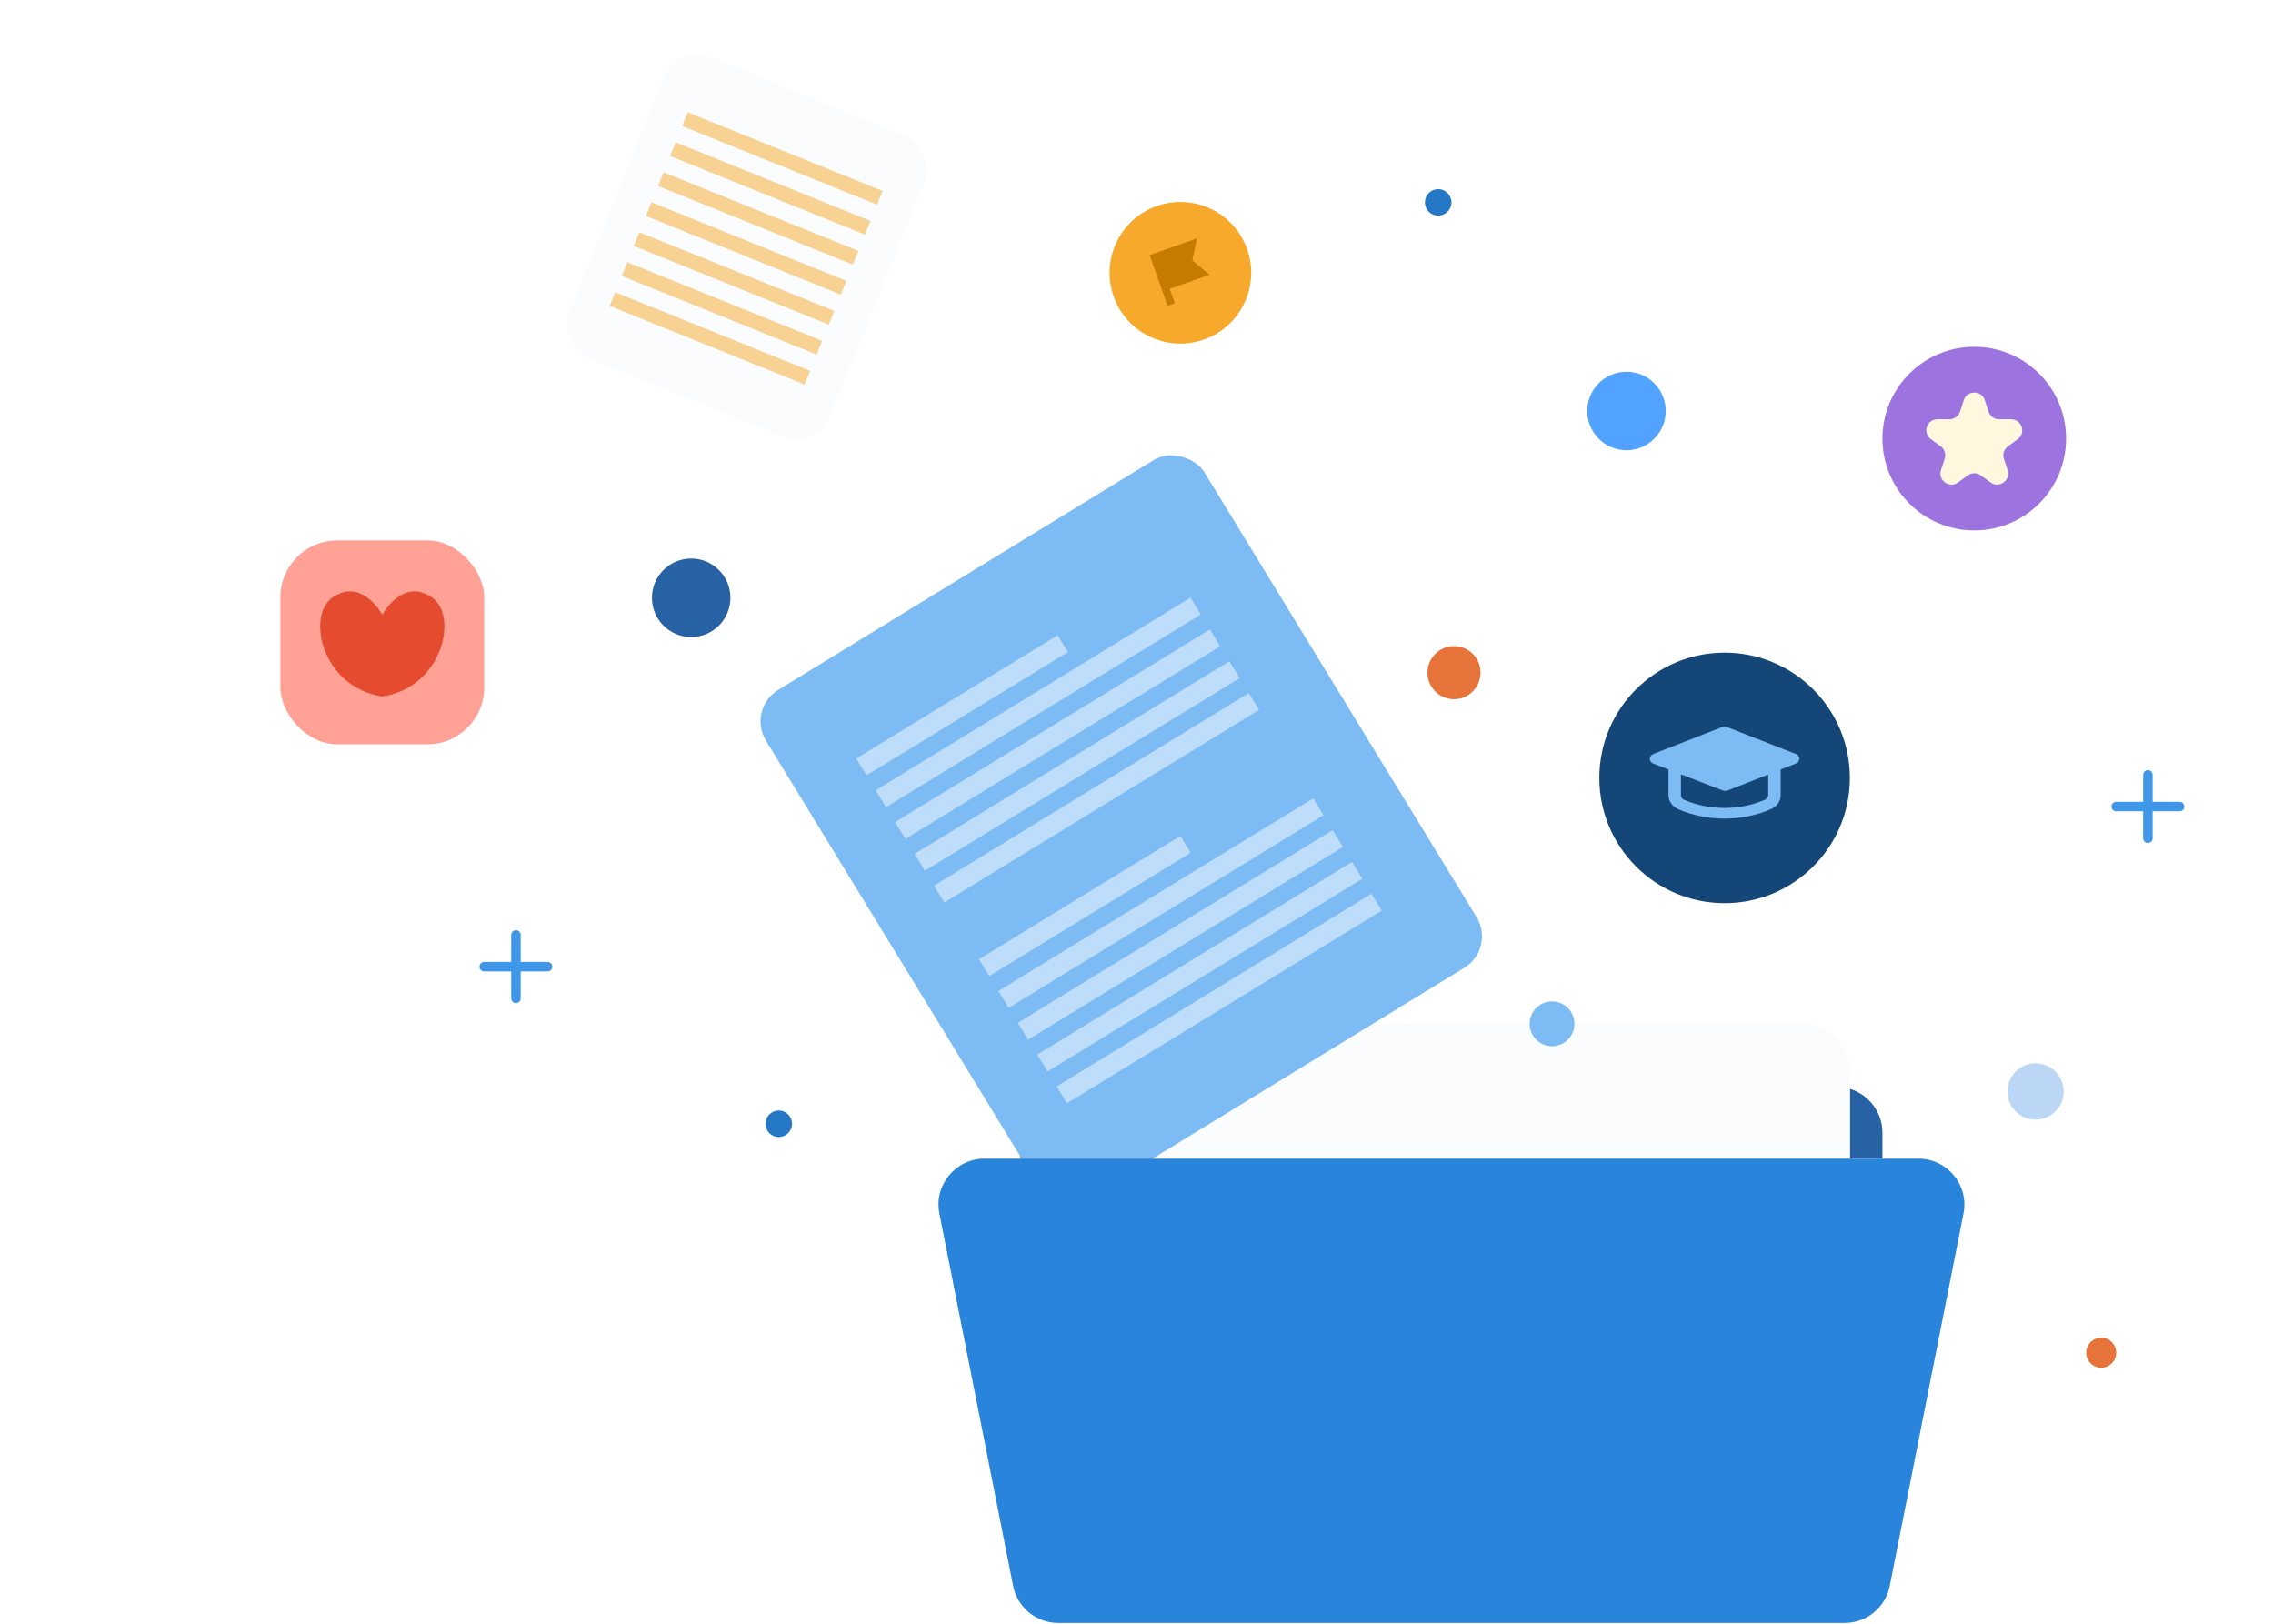 <?xml version="1.0" encoding="UTF-8" standalone="no"?>
<svg
   width="700"
   height="500"
   viewBox="0 0 700 500"
   fill="none"
   version="1.1"
   id="svg48"
   sodipodi:docname="research.svg"
   inkscape:version="1.3.2 (1:1.3.2+202311252150+091e20ef0f)"
   xmlns:inkscape="http://www.inkscape.org/namespaces/inkscape"
   xmlns:sodipodi="http://sodipodi.sourceforge.net/DTD/sodipodi-0.dtd"
   xmlns="http://www.w3.org/2000/svg"
   xmlns:svg="http://www.w3.org/2000/svg">
  <sodipodi:namedview
     id="namedview48"
     pagecolor="#ffffff"
     bordercolor="#000000"
     borderopacity="0.25"
     inkscape:showpageshadow="2"
     inkscape:pageopacity="0.0"
     inkscape:pagecheckerboard="0"
     inkscape:deskcolor="#d1d1d1"
     inkscape:zoom="1.129"
     inkscape:cx="206.82019"
     inkscape:cy="263.50753"
     inkscape:window-width="2560"
     inkscape:window-height="1371"
     inkscape:window-x="0"
     inkscape:window-y="0"
     inkscape:window-maximized="1"
     inkscape:current-layer="svg48" />
  <path
     d="M447.787 215.302C452.299 215.302 455.957 211.645 455.957 207.132C455.957 202.62 452.299 198.962 447.787 198.962C443.275 198.962 439.617 202.62 439.617 207.132C439.617 211.645 443.275 215.302 447.787 215.302Z"
     fill="#E67339"
     id="path1" />
  <path
     d="M239.835 350.119C242.091 350.119 243.92 348.29 243.92 346.034C243.92 343.778 242.091 341.949 239.835 341.949C237.579 341.949 235.75 343.778 235.75 346.034C235.75 348.29 237.579 350.119 239.835 350.119Z"
     fill="#2478C6"
     id="path2" />
  <path
     d="M442.907 66.395C445.163 66.395 446.992 64.566 446.992 62.31C446.992 60.054 445.163 58.225 442.907 58.225C440.651 58.225 438.822 60.054 438.822 62.31C438.822 64.566 440.651 66.395 442.907 66.395Z"
     fill="#2478C6"
     id="path3" />
  <path
     d="M626.872 344.76C631.663 344.76 635.546 340.877 635.546 336.087C635.546 331.297 631.663 327.414 626.872 327.414C622.082 327.414 618.199 331.297 618.199 336.087C618.199 340.877 622.082 344.76 626.872 344.76Z"
     fill="#BCD7F5"
     id="path4" />
  <g
     filter="url(#filter0_d_4242_28190)"
     id="g6">
    <rect
       x="86.346"
       y="166.422"
       width="62.771"
       height="62.771"
       rx="17.509"
       fill="#FFA194"
       id="rect4" />
    <g
       clip-path="url(#clip0_4242_28190)"
       id="g5">
      <path
         d="M133.003 183.959C124.639 178.205 118.681 187.578 117.732 189.336C116.782 187.578 110.825 178.205 102.46 183.959C94.203 189.638 99.188 211.587 117.643 214.451V214.481C117.672 214.477 117.702 214.469 117.732 214.466C117.761 214.469 117.791 214.477 117.821 214.481V214.451C136.275 211.587 141.26 189.638 133.003 183.959Z"
         fill="#E44B2F"
         id="path5" />
    </g>
  </g>
  <g
     filter="url(#filter1_d_4242_28190)"
     id="g7">
    <ellipse
       cx="363.52"
       cy="83.99"
       rx="21.798"
       ry="21.798"
       transform="rotate(-19.359 363.52 83.99)"
       fill="#F6A92A"
       id="ellipse6" />
    <path
       fill-rule="evenodd"
       clip-rule="evenodd"
       d="M354.068 78.529L359.562 94.165L361.796 93.38L360.226 88.913L372.511 84.596L367.198 80.188L368.587 73.428L354.068 78.529Z"
       fill="#C57B00"
       id="path6" />
  </g>
  <g
     clip-path="url(#clip1_4242_28190)"
     id="g10">
    <path
       d="M400.871 315.262H338.457C330.633 315.262 324.296 321.605 324.296 329.42V356.785H314.268V312.193C314.268 304.377 320.612 298.042 328.428 298.042H377.781C381.531 298.042 385.136 299.536 387.795 302.18L400.871 315.254V315.262Z"
       fill="#2762A5"
       id="path7" />
    <path
       d="M579.724 348.817V356.787H569.695V335.281C575.497 337.047 579.724 342.445 579.724 348.817Z"
       fill="#2762A5"
       id="path8" />
    <path
       d="M569.696 329.419V356.784H324.303V329.419C324.303 321.597 330.647 315.261 338.463 315.261H555.536C563.36 315.261 569.696 321.604 569.696 329.419Z"
       fill="#FAFCFD"
       id="path9" />
    <path
       d="M477.971 322.156C481.78 322.156 484.867 319.069 484.867 315.261C484.867 311.453 481.78 308.365 477.971 308.365C474.163 308.365 471.076 311.453 471.076 315.261C471.076 319.069 474.163 322.156 477.971 322.156Z"
       fill="#7DBBF4"
       id="path10" />
  </g>
  <g
     filter="url(#filter2_d_4242_28190)"
     id="g17">
    <rect
       x="208.596"
       y="13.486"
       width="86.438"
       height="100.088"
       rx="11.364"
       transform="rotate(21.964 208.596 13.486)"
       fill="#FAFCFD"
       id="rect10" />
    <rect
       opacity="0.5"
       x="211.795"
       y="34.589"
       width="64.714"
       height="4.546"
       transform="rotate(21.964 211.795 34.589)"
       fill="#F6A92A"
       id="rect11" />
    <rect
       opacity="0.5"
       x="208.074"
       y="43.822"
       width="64.714"
       height="4.546"
       transform="rotate(21.964 208.074 43.822)"
       fill="#F6A92A"
       id="rect12" />
    <rect
       opacity="0.5"
       x="204.354"
       y="53.054"
       width="64.714"
       height="4.546"
       transform="rotate(21.964 204.354 53.054)"
       fill="#F6A92A"
       id="rect13" />
    <rect
       opacity="0.5"
       x="200.633"
       y="62.286"
       width="64.714"
       height="4.546"
       transform="rotate(21.964 200.633 62.286)"
       fill="#F6A92A"
       id="rect14" />
    <rect
       opacity="0.5"
       x="196.906"
       y="71.516"
       width="64.714"
       height="4.546"
       transform="rotate(21.964 196.906 71.516)"
       fill="#F6A92A"
       id="rect15" />
    <rect
       opacity="0.5"
       x="193.182"
       y="80.744"
       width="64.714"
       height="4.546"
       transform="rotate(21.964 193.182 80.744)"
       fill="#F6A92A"
       id="rect16" />
    <rect
       opacity="0.5"
       x="189.459"
       y="89.977"
       width="64.714"
       height="4.546"
       transform="rotate(21.964 189.459 89.977)"
       fill="#F6A92A"
       id="rect17" />
  </g>
  <path
     d="M647.096 421.167C649.646 421.167 651.713 419.099 651.713 416.549C651.713 413.999 649.646 411.932 647.096 411.932C644.546 411.932 642.479 413.999 642.479 416.549C642.479 419.099 644.546 421.167 647.096 421.167Z"
     fill="#E67339"
     id="path17" />
  <path
     d="M212.859 196.165C219.534 196.165 224.945 190.754 224.945 184.079C224.945 177.404 219.534 171.993 212.859 171.993C206.184 171.993 200.773 177.404 200.773 184.079C200.773 190.754 206.184 196.165 212.859 196.165Z"
     fill="#2762A5"
     id="path18" />
  <path
     d="M168.634 297.675H149.117"
     stroke="#4197E7"
     stroke-width="2.927"
     stroke-linecap="round"
     id="path19" />
  <path
     d="M158.887 307.425V287.908"
     stroke="#4197E7"
     stroke-width="2.927"
     stroke-linecap="round"
     id="path20" />
  <path
     d="M671.23 248.359H651.713"
     stroke="#4197E7"
     stroke-width="2.927"
     stroke-linecap="round"
     id="path21" />
  <path
     d="M661.477 258.109V238.593"
     stroke="#4197E7"
     stroke-width="2.927"
     stroke-linecap="round"
     id="path22" />
  <path
     d="M500.904 138.64C507.579 138.64 512.99 133.229 512.99 126.554C512.99 119.879 507.579 114.468 500.904 114.468C494.229 114.468 488.818 119.879 488.818 126.554C488.818 133.229 494.229 138.64 500.904 138.64Z"
     fill="#52A3FF"
     id="path23" />
  <g
     filter="url(#filter3_d_4242_28190)"
     id="g23">
    <rect
       width="158.285"
       height="183.282"
       rx="11.364"
       transform="matrix(0.853 -0.522 0.522 0.853 229.961 221.212)"
       fill="#7DBBF4"
       id="rect23" />
  </g>
  <rect
     opacity="0.5"
     width="72.731"
     height="6.071"
     transform="matrix(0.853 -0.522 0.522 0.853 263.693 233.574)"
     fill="white"
     id="rect24" />
  <rect
     opacity="0.5"
     width="72.731"
     height="6.071"
     transform="matrix(0.853 -0.522 0.522 0.853 301.482 295.381)"
     fill="white"
     id="rect25" />
  <rect
     opacity="0.5"
     width="113.642"
     height="6.071"
     transform="matrix(0.853 -0.522 0.522 0.853 269.686 243.363)"
     fill="white"
     id="rect26" />
  <rect
     opacity="0.5"
     width="113.642"
     height="6.071"
     transform="matrix(0.853 -0.522 0.522 0.853 307.479 305.172)"
     fill="white"
     id="rect27" />
  <rect
     opacity="0.5"
     width="113.642"
     height="6.071"
     transform="matrix(0.853 -0.522 0.522 0.853 275.664 253.154)"
     fill="white"
     id="rect28" />
  <rect
     opacity="0.5"
     width="113.642"
     height="6.071"
     transform="matrix(0.853 -0.522 0.522 0.853 313.461 314.96)"
     fill="white"
     id="rect29" />
  <rect
     opacity="0.5"
     width="113.642"
     height="6.071"
     transform="matrix(0.853 -0.522 0.522 0.853 281.656 262.945)"
     fill="white"
     id="rect30" />
  <rect
     opacity="0.5"
     width="113.642"
     height="6.071"
     transform="matrix(0.853 -0.522 0.522 0.853 319.447 324.751)"
     fill="white"
     id="rect31" />
  <rect
     opacity="0.5"
     width="113.642"
     height="6.071"
     transform="matrix(0.853 -0.522 0.522 0.853 287.639 272.733)"
     fill="white"
     id="rect32" />
  <rect
     opacity="0.5"
     width="113.642"
     height="6.071"
     transform="matrix(0.853 -0.522 0.522 0.853 325.43 334.54)"
     fill="white"
     id="rect33" />
  <path
     d="M303.192 356.787H590.796C599.718 356.787 606.414 364.939 604.685 373.692L581.976 488.352C580.664 494.981 574.848 499.757 568.086 499.757H325.901C319.14 499.757 313.323 494.981 312.012 488.352L289.302 373.692C287.566 364.939 294.269 356.787 303.192 356.787Z"
     fill="#2985DB"
     id="path33" />
  <g
     filter="url(#filter4_d_4242_28190)"
     id="g33">
    <circle
       cx="28.277"
       cy="28.277"
       r="28.277"
       transform="matrix(-1 0 0 1 636.279 106.78)"
       fill="#9D73E0"
       id="circle33" />
  </g>
  <path
     d="M604.759 123.231L603.609 126.756C603.155 128.158 601.844 129.107 600.368 129.107H596.649C593.347 129.107 591.974 133.321 594.648 135.256L597.657 137.436C598.854 138.3 599.351 139.838 598.897 141.24L597.747 144.765C596.725 147.898 600.321 150.503 602.994 148.569L606.004 146.388C607.201 145.525 608.814 145.525 610.011 146.388L613.02 148.569C615.694 150.503 619.285 147.898 618.268 144.765L617.118 141.24C616.664 139.838 617.16 138.304 618.358 137.436L621.367 135.256C624.026 133.321 622.654 129.107 619.351 129.107H615.632C614.156 129.107 612.845 128.158 612.391 126.756L611.241 123.231C610.219 120.098 605.776 120.098 604.759 123.231Z"
     fill="#FFF7DE"
     id="path34" />
  <g
     filter="url(#filter5_d_4242_28190)"
     id="g35">
    <ellipse
       cx="531.118"
       cy="239.541"
       rx="38.579"
       ry="38.579"
       fill="#144777"
       id="ellipse34" />
    <rect
       width="46.055"
       height="45.324"
       transform="translate(508.094 215.251)"
       fill="#144777"
       id="rect34" />
    <path
       fill-rule="evenodd"
       clip-rule="evenodd"
       d="M544.544 238.506V244.879C544.548 245.468 544.16 246.006 543.546 246.266C535.693 249.64 526.453 249.64 518.6 246.266C518.016 245.988 517.661 245.453 517.679 244.879V238.44L530.517 243.393C530.764 243.49 531.032 243.54 531.303 243.542C531.581 243.543 531.856 243.492 532.109 243.393L544.544 238.506ZM553.006 232.15L531.898 223.894C531.398 223.701 530.825 223.701 530.325 223.894L509.217 232.15C508.533 232.418 508.094 233.005 508.094 233.652C508.094 234.299 508.533 234.886 509.217 235.154L513.842 236.954V244.879C513.83 246.718 515.036 248.402 516.95 249.221C525.873 253.028 536.351 253.028 545.273 249.221C547.187 248.402 548.393 246.718 548.382 244.879V236.954L553.025 235.121C553.709 234.853 554.149 234.266 554.149 233.619C554.149 232.972 553.709 232.385 553.025 232.117L553.006 232.15Z"
       fill="#7DBBF4"
       id="path35" />
  </g>
  <defs
     id="defs48">
    <filter
       id="filter0_d_4242_28190"
       x="72.339"
       y="152.415"
       width="90.785"
       height="90.785"
       filterUnits="userSpaceOnUse"
       color-interpolation-filters="sRGB">
      <feFlood
         flood-opacity="0"
         result="BackgroundImageFix"
         id="feFlood35" />
      <feColorMatrix
         in="SourceAlpha"
         type="matrix"
         values="0 0 0 0 0 0 0 0 0 0 0 0 0 0 0 0 0 0 127 0"
         result="hardAlpha"
         id="feColorMatrix35" />
      <feOffset
         id="feOffset35" />
      <feGaussianBlur
         stdDeviation="7.003"
         id="feGaussianBlur35" />
      <feColorMatrix
         type="matrix"
         values="0 0 0 0 0 0 0 0 0 0 0 0 0 0 0 0 0 0 0.08 0"
         id="feColorMatrix36" />
      <feBlend
         mode="normal"
         in2="BackgroundImageFix"
         result="effect1_dropShadow_4242_28190"
         id="feBlend36" />
      <feBlend
         mode="normal"
         in="SourceGraphic"
         in2="effect1_dropShadow_4242_28190"
         result="shape"
         id="feBlend37" />
    </filter>
    <filter
       id="filter1_d_4242_28190"
       x="333.717"
       y="54.186"
       width="59.607"
       height="59.609"
       filterUnits="userSpaceOnUse"
       color-interpolation-filters="sRGB">
      <feFlood
         flood-opacity="0"
         result="BackgroundImageFix"
         id="feFlood37" />
      <feColorMatrix
         in="SourceAlpha"
         type="matrix"
         values="0 0 0 0 0 0 0 0 0 0 0 0 0 0 0 0 0 0 127 0"
         result="hardAlpha"
         id="feColorMatrix37" />
      <feOffset
         id="feOffset37" />
      <feGaussianBlur
         stdDeviation="4"
         id="feGaussianBlur37" />
      <feColorMatrix
         type="matrix"
         values="0 0 0 0 0 0 0 0 0 0 0 0 0 0 0 0 0 0 0.08 0"
         id="feColorMatrix38" />
      <feBlend
         mode="normal"
         in2="BackgroundImageFix"
         result="effect1_dropShadow_4242_28190"
         id="feBlend38" />
      <feBlend
         mode="normal"
         in="SourceGraphic"
         in2="effect1_dropShadow_4242_28190"
         result="shape"
         id="feBlend39" />
    </filter>
    <filter
       id="filter2_d_4242_28190"
       x="166.584"
       y="8.909"
       width="126.754"
       height="134.308"
       filterUnits="userSpaceOnUse"
       color-interpolation-filters="sRGB">
      <feFlood
         flood-opacity="0"
         result="BackgroundImageFix"
         id="feFlood39" />
      <feColorMatrix
         in="SourceAlpha"
         type="matrix"
         values="0 0 0 0 0 0 0 0 0 0 0 0 0 0 0 0 0 0 127 0"
         result="hardAlpha"
         id="feColorMatrix39" />
      <feOffset
         id="feOffset39" />
      <feGaussianBlur
         stdDeviation="4"
         id="feGaussianBlur39" />
      <feColorMatrix
         type="matrix"
         values="0 0 0 0 0 0 0 0 0 0 0 0 0 0 0 0 0 0 0.08 0"
         id="feColorMatrix40" />
      <feBlend
         mode="normal"
         in2="BackgroundImageFix"
         result="effect1_dropShadow_4242_28190"
         id="feBlend40" />
      <feBlend
         mode="normal"
         in="SourceGraphic"
         in2="effect1_dropShadow_4242_28190"
         result="shape"
         id="feBlend41" />
    </filter>
    <filter
       id="filter3_d_4242_28190"
       x="220.014"
       y="125.851"
       width="250.549"
       height="258.834"
       filterUnits="userSpaceOnUse"
       color-interpolation-filters="sRGB">
      <feFlood
         flood-opacity="0"
         result="BackgroundImageFix"
         id="feFlood41" />
      <feColorMatrix
         in="SourceAlpha"
         type="matrix"
         values="0 0 0 0 0 0 0 0 0 0 0 0 0 0 0 0 0 0 127 0"
         result="hardAlpha"
         id="feColorMatrix41" />
      <feMorphology
         radius="2.841"
         operator="dilate"
         in="SourceAlpha"
         result="effect1_dropShadow_4242_28190"
         id="feMorphology41" />
      <feOffset
         dy="-2.841"
         id="feOffset41" />
      <feGaussianBlur
         stdDeviation="5.682"
         id="feGaussianBlur41" />
      <feComposite
         in2="hardAlpha"
         operator="out"
         id="feComposite41" />
      <feColorMatrix
         type="matrix"
         values="0 0 0 0 0.078 0 0 0 0 0.278 0 0 0 0 0.467 0 0 0 0.1 0"
         id="feColorMatrix42" />
      <feBlend
         mode="normal"
         in2="BackgroundImageFix"
         result="effect1_dropShadow_4242_28190"
         id="feBlend42" />
      <feBlend
         mode="normal"
         in="SourceGraphic"
         in2="effect1_dropShadow_4242_28190"
         result="shape"
         id="feBlend43" />
    </filter>
    <filter
       id="filter4_d_4242_28190"
       x="568.414"
       y="95.469"
       width="79.176"
       height="79.175"
       filterUnits="userSpaceOnUse"
       color-interpolation-filters="sRGB">
      <feFlood
         flood-opacity="0"
         result="BackgroundImageFix"
         id="feFlood43" />
      <feColorMatrix
         in="SourceAlpha"
         type="matrix"
         values="0 0 0 0 0 0 0 0 0 0 0 0 0 0 0 0 0 0 127 0"
         result="hardAlpha"
         id="feColorMatrix43" />
      <feOffset
         id="feOffset43" />
      <feGaussianBlur
         stdDeviation="5.655"
         id="feGaussianBlur43" />
      <feColorMatrix
         type="matrix"
         values="0 0 0 0 0 0 0 0 0 0 0 0 0 0 0 0 0 0 0.16 0"
         id="feColorMatrix44" />
      <feBlend
         mode="normal"
         in2="BackgroundImageFix"
         result="effect1_dropShadow_4242_28190"
         id="feBlend44" />
      <feBlend
         mode="normal"
         in="SourceGraphic"
         in2="effect1_dropShadow_4242_28190"
         result="shape"
         id="feBlend45" />
    </filter>
    <filter
       id="filter5_d_4242_28190"
       x="484.539"
       y="192.962"
       width="93.158"
       height="93.158"
       filterUnits="userSpaceOnUse"
       color-interpolation-filters="sRGB">
      <feFlood
         flood-opacity="0"
         result="BackgroundImageFix"
         id="feFlood45" />
      <feColorMatrix
         in="SourceAlpha"
         type="matrix"
         values="0 0 0 0 0 0 0 0 0 0 0 0 0 0 0 0 0 0 127 0"
         result="hardAlpha"
         id="feColorMatrix45" />
      <feOffset
         id="feOffset45" />
      <feGaussianBlur
         stdDeviation="4"
         id="feGaussianBlur45" />
      <feColorMatrix
         type="matrix"
         values="0 0 0 0 0 0 0 0 0 0 0 0 0 0 0 0 0 0 0.08 0"
         id="feColorMatrix46" />
      <feBlend
         mode="normal"
         in2="BackgroundImageFix"
         result="effect1_dropShadow_4242_28190"
         id="feBlend46" />
      <feBlend
         mode="normal"
         in="SourceGraphic"
         in2="effect1_dropShadow_4242_28190"
         result="shape"
         id="feBlend47" />
    </filter>
    <clipPath
       id="clip0_4242_28190">
      <rect
         width="38.251"
         height="32.366"
         fill="white"
         transform="translate(98.606 182.115)"
         id="rect47" />
    </clipPath>
    <clipPath
       id="clip1_4242_28190">
      <rect
         width="315.925"
         height="201.714"
         fill="white"
         transform="translate(289.033 298.039)"
         id="rect48" />
    </clipPath>
  </defs>
</svg>
